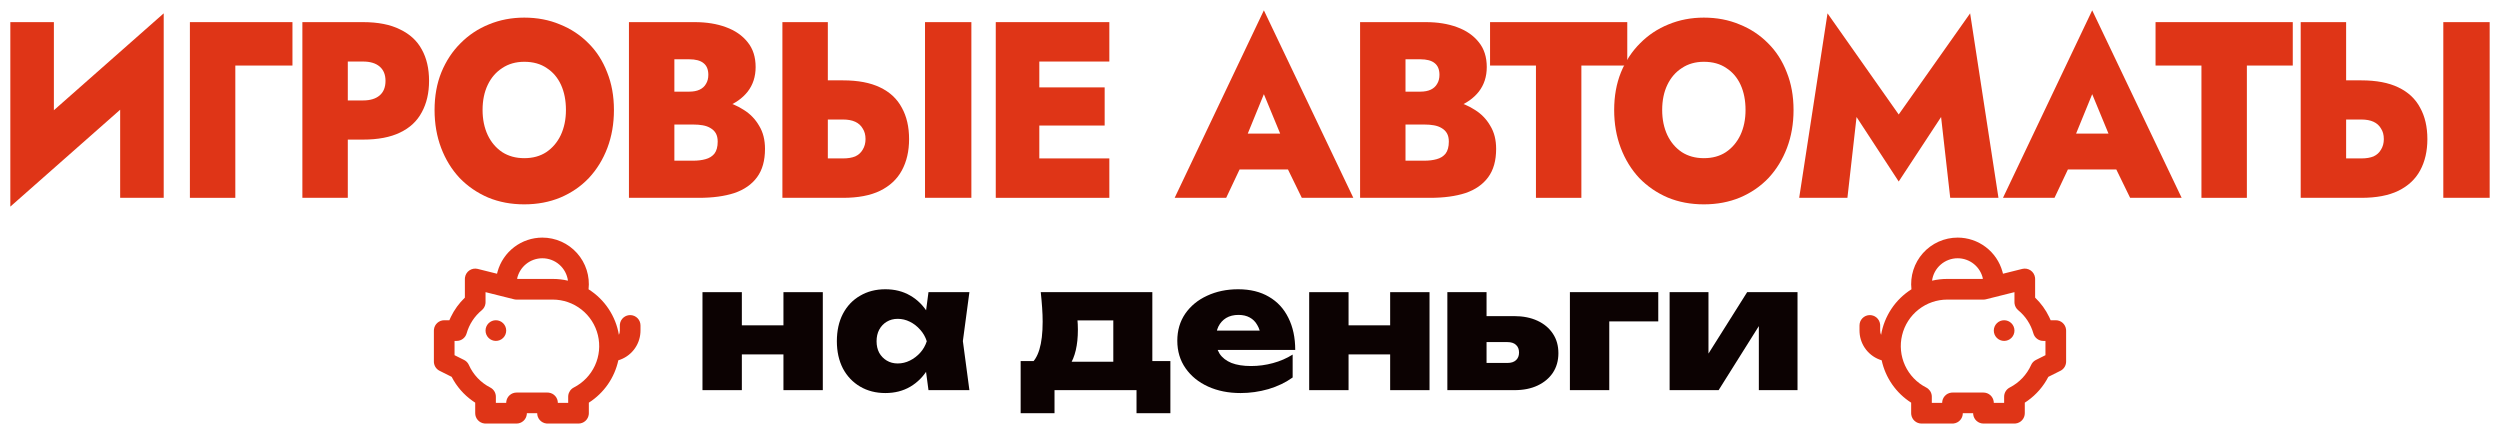 <svg width="242" height="42" viewBox="0 0 242 42" fill="none" xmlns="http://www.w3.org/2000/svg">
<g clip-path="url(#clip0_23_11024)">
<mask id="mask0_23_11024" style="mask-type:luminance" maskUnits="userSpaceOnUse" x="0" y="0" width="242" height="42">
<path d="M242 0H0V42H242V0Z" fill="white"/>
</mask>
<g mask="url(#mask0_23_11024)">
<path d="M15.734 7.001L1 20L1.113 14.29L15.847 1.292L15.734 7.001ZM5.216 2.142V15.554L1 20V2.142H5.216ZM15.847 1.292V19.15H11.631V5.932L15.847 1.292Z" fill="#DF3517"/>
<path d="M18.382 2.142H28.31V6.345H22.779V19.15H18.382V2.142Z" fill="#DF3517"/>
<path d="M29.27 2.142H33.667V19.15H29.27V2.142ZM32.081 5.957V2.142H35.141C36.591 2.142 37.785 2.377 38.722 2.847C39.674 3.3 40.377 3.948 40.83 4.79C41.299 5.633 41.533 6.645 41.533 7.827C41.533 8.994 41.299 10.006 40.83 10.864C40.377 11.723 39.674 12.379 38.722 12.832C37.785 13.286 36.591 13.513 35.141 13.513H32.081V9.723H35.141C35.836 9.723 36.372 9.561 36.75 9.237C37.128 8.913 37.317 8.443 37.317 7.827C37.317 7.228 37.128 6.766 36.75 6.442C36.372 6.119 35.836 5.957 35.141 5.957H32.081Z" fill="#DF3517"/>
<path d="M46.713 10.646C46.713 11.553 46.879 12.363 47.212 13.075C47.544 13.772 48.013 14.323 48.617 14.728C49.222 15.116 49.932 15.311 50.748 15.311C51.579 15.311 52.289 15.116 52.879 14.728C53.483 14.323 53.952 13.772 54.284 13.075C54.616 12.363 54.783 11.553 54.783 10.646C54.783 9.723 54.624 8.913 54.307 8.216C53.989 7.52 53.528 6.977 52.924 6.588C52.335 6.183 51.609 5.981 50.748 5.981C49.932 5.981 49.222 6.183 48.617 6.588C48.013 6.977 47.544 7.52 47.212 8.216C46.879 8.913 46.713 9.723 46.713 10.646ZM42.066 10.646C42.066 9.301 42.285 8.087 42.724 7.001C43.177 5.9 43.797 4.96 44.582 4.183C45.368 3.389 46.282 2.782 47.325 2.361C48.383 1.923 49.524 1.705 50.748 1.705C52.002 1.705 53.151 1.923 54.193 2.361C55.251 2.782 56.173 3.389 56.959 4.183C57.745 4.96 58.349 5.9 58.772 7.001C59.21 8.087 59.429 9.301 59.429 10.646C59.429 11.974 59.218 13.197 58.795 14.315C58.372 15.432 57.775 16.404 57.004 17.23C56.233 18.04 55.312 18.672 54.239 19.125C53.181 19.563 52.017 19.781 50.748 19.781C49.478 19.781 48.315 19.563 47.257 19.125C46.199 18.672 45.277 18.04 44.492 17.23C43.721 16.404 43.124 15.432 42.701 14.315C42.278 13.197 42.066 11.974 42.066 10.646Z" fill="#DF3517"/>
<path d="M64.146 10.84V8.872H66.707C67.115 8.872 67.456 8.807 67.728 8.678C68 8.548 68.204 8.362 68.34 8.119C68.491 7.876 68.566 7.584 68.566 7.244C68.566 6.726 68.408 6.345 68.09 6.102C67.788 5.859 67.327 5.738 66.707 5.738H65.279V15.554H67.115C67.554 15.554 67.947 15.505 68.294 15.408C68.657 15.311 68.944 15.133 69.156 14.873C69.367 14.598 69.473 14.209 69.473 13.707C69.473 13.383 69.412 13.116 69.292 12.905C69.171 12.695 68.997 12.525 68.77 12.395C68.559 12.266 68.309 12.177 68.022 12.128C67.75 12.079 67.448 12.055 67.115 12.055H64.146V9.48H67.659C68.43 9.48 69.193 9.577 69.949 9.771C70.704 9.949 71.392 10.241 72.012 10.646C72.631 11.034 73.122 11.545 73.485 12.177C73.863 12.792 74.052 13.537 74.052 14.412C74.052 15.546 73.795 16.461 73.281 17.157C72.767 17.854 72.034 18.364 71.082 18.688C70.13 18.996 68.989 19.15 67.659 19.15H60.882V2.142H67.251C68.385 2.142 69.39 2.304 70.266 2.628C71.158 2.952 71.861 3.438 72.374 4.086C72.888 4.717 73.145 5.519 73.145 6.491C73.145 7.414 72.888 8.208 72.374 8.872C71.861 9.52 71.158 10.014 70.266 10.354C69.39 10.678 68.385 10.84 67.251 10.84H64.146Z" fill="#DF3517"/>
<path d="M89.541 2.142H94.029V19.15H89.541V2.142ZM75.736 2.142H80.134V19.15H75.736V2.142ZM78.547 11.569V7.779H81.607C83.058 7.779 84.252 8.006 85.189 8.459C86.141 8.913 86.843 9.569 87.297 10.427C87.765 11.269 87.999 12.282 87.999 13.464C87.999 14.63 87.765 15.643 87.297 16.501C86.843 17.344 86.141 18 85.189 18.469C84.252 18.923 83.058 19.15 81.607 19.15H78.547V15.335H81.607C82.076 15.335 82.469 15.27 82.786 15.141C83.103 14.995 83.345 14.776 83.511 14.485C83.692 14.193 83.783 13.853 83.783 13.464C83.783 13.059 83.692 12.719 83.511 12.444C83.345 12.152 83.103 11.934 82.786 11.788C82.469 11.642 82.076 11.569 81.607 11.569H78.547Z" fill="#DF3517"/>
<path d="M99.382 19.15V15.335H107.384V19.15H99.382ZM99.382 5.957V2.142H107.384V5.957H99.382ZM99.382 12.152V8.459H106.931V12.152H99.382ZM96.39 2.142H100.606V19.15H96.39V2.142Z" fill="#DF3517"/>
<path d="M118.195 16.404L118.331 12.93H126.469L126.582 16.404H118.195ZM122.343 9.115L120.258 14.217L120.53 15.262L118.694 19.15H113.707L122.343 1L131.002 19.15H126.015L124.202 15.432L124.451 14.217L122.343 9.115Z" fill="#DF3517"/>
<path d="M134.92 10.84V8.872H137.481C137.889 8.872 138.229 8.807 138.501 8.678C138.773 8.548 138.977 8.362 139.113 8.119C139.265 7.876 139.34 7.584 139.34 7.244C139.34 6.726 139.181 6.345 138.864 6.102C138.562 5.859 138.101 5.738 137.481 5.738H136.053V15.554H137.889C138.328 15.554 138.721 15.505 139.068 15.408C139.431 15.311 139.718 15.133 139.929 14.873C140.141 14.598 140.247 14.209 140.247 13.707C140.247 13.383 140.186 13.116 140.065 12.905C139.945 12.695 139.771 12.525 139.544 12.395C139.333 12.266 139.083 12.177 138.796 12.128C138.524 12.079 138.222 12.055 137.889 12.055H134.92V9.48H138.433C139.204 9.48 139.967 9.577 140.723 9.771C141.478 9.949 142.166 10.241 142.786 10.646C143.405 11.034 143.896 11.545 144.259 12.177C144.637 12.792 144.826 13.537 144.826 14.412C144.826 15.546 144.569 16.461 144.055 17.157C143.541 17.854 142.808 18.364 141.856 18.688C140.904 18.996 139.763 19.15 138.433 19.15H131.656V2.142H138.025C139.159 2.142 140.164 2.304 141.04 2.628C141.932 2.952 142.634 3.438 143.148 4.086C143.662 4.717 143.919 5.519 143.919 6.491C143.919 7.414 143.662 8.208 143.148 8.872C142.634 9.52 141.932 10.014 141.04 10.354C140.164 10.678 139.159 10.84 138.025 10.84H134.92Z" fill="#DF3517"/>
<path d="M144.237 6.345V2.142H157.52V6.345H153.077V19.15H148.68V6.345H144.237Z" fill="#DF3517"/>
<path d="M160.899 10.646C160.899 11.553 161.065 12.363 161.397 13.075C161.73 13.772 162.198 14.323 162.803 14.728C163.407 15.116 164.117 15.311 164.933 15.311C165.765 15.311 166.475 15.116 167.064 14.728C167.669 14.323 168.137 13.772 168.47 13.075C168.802 12.363 168.968 11.553 168.968 10.646C168.968 9.723 168.81 8.913 168.492 8.216C168.175 7.52 167.714 6.977 167.11 6.588C166.52 6.183 165.795 5.981 164.933 5.981C164.117 5.981 163.407 6.183 162.803 6.588C162.198 6.977 161.73 7.52 161.397 8.216C161.065 8.913 160.899 9.723 160.899 10.646ZM156.252 10.646C156.252 9.301 156.471 8.087 156.909 7.001C157.363 5.9 157.982 4.96 158.768 4.183C159.554 3.389 160.468 2.782 161.511 2.361C162.569 1.923 163.709 1.705 164.933 1.705C166.188 1.705 167.336 1.923 168.379 2.361C169.437 2.782 170.359 3.389 171.144 4.183C171.93 4.96 172.535 5.9 172.958 7.001C173.396 8.087 173.615 9.301 173.615 10.646C173.615 11.974 173.404 13.197 172.98 14.315C172.557 15.432 171.96 16.404 171.19 17.23C170.419 18.04 169.497 18.672 168.424 19.125C167.366 19.563 166.203 19.781 164.933 19.781C163.664 19.781 162.5 19.563 161.443 19.125C160.385 18.672 159.463 18.04 158.677 17.23C157.907 16.404 157.31 15.432 156.887 14.315C156.463 13.197 156.252 11.974 156.252 10.646Z" fill="#DF3517"/>
<path d="M179.714 11.326L178.83 19.15H174.161L176.904 1.292L183.795 11.083L190.708 1.292L193.451 19.15H188.781L187.897 11.326L183.795 17.57L179.714 11.326Z" fill="#DF3517"/>
<path d="M198.377 16.404L198.513 12.93H206.65L206.764 16.404H198.377ZM202.525 9.115L200.44 14.217L200.712 15.262L198.876 19.15H193.889L202.525 1L211.184 19.15H206.197L204.384 15.432L204.633 14.217L202.525 9.115Z" fill="#DF3517"/>
<path d="M208.657 6.345V2.142H221.94V6.345H217.497V19.15H213.1V6.345H208.657Z" fill="#DF3517"/>
<path d="M236.512 2.142H241V19.15H236.512V2.142ZM222.707 2.142H227.105V19.15H222.707V2.142ZM225.518 11.569V7.779H228.578C230.029 7.779 231.223 8.006 232.16 8.459C233.112 8.913 233.814 9.569 234.268 10.427C234.736 11.269 234.97 12.282 234.97 13.464C234.97 14.63 234.736 15.643 234.268 16.501C233.814 17.344 233.112 18 232.16 18.469C231.223 18.923 230.029 19.15 228.578 19.15H225.518V15.335H228.578C229.047 15.335 229.44 15.27 229.757 15.141C230.074 14.995 230.316 14.776 230.482 14.485C230.664 14.193 230.754 13.853 230.754 13.464C230.754 13.059 230.664 12.719 230.482 12.444C230.316 12.152 230.074 11.934 229.757 11.788C229.44 11.642 229.047 11.569 228.578 11.569H225.518Z" fill="#DF3517"/>
<path d="M52.5 23C51.517 23 50.561 23.321 49.778 23.916C48.995 24.51 48.428 25.345 48.164 26.292L48.112 26.497L46.242 26.03C46.105 25.996 45.963 25.991 45.824 26.016C45.686 26.041 45.554 26.095 45.437 26.174C45.321 26.253 45.223 26.356 45.149 26.476C45.075 26.596 45.027 26.73 45.009 26.87L45 27V28.81C44.436 29.35 43.974 29.988 43.636 30.692L43.498 31H43C42.755 31 42.519 31.09 42.336 31.253C42.153 31.416 42.036 31.64 42.007 31.883L42 32V35C42 35.165 42.041 35.327 42.118 35.472C42.196 35.617 42.308 35.741 42.445 35.832L42.553 35.894L43.721 36.479C44.198 37.405 44.891 38.202 45.741 38.804L46 38.978V40C46 40.245 46.09 40.481 46.253 40.664C46.416 40.847 46.64 40.964 46.883 40.993L47 41H50C50.245 41 50.481 40.91 50.664 40.747C50.847 40.584 50.964 40.36 50.993 40.117L51 40H52C52 40.245 52.09 40.481 52.253 40.664C52.416 40.847 52.64 40.964 52.883 40.993L53 41H56C56.245 41 56.481 40.91 56.664 40.747C56.847 40.584 56.964 40.36 56.993 40.117L57 40V38.978C57.723 38.517 58.347 37.916 58.837 37.213C59.327 36.509 59.672 35.715 59.854 34.877C60.444 34.702 60.965 34.349 61.348 33.868C61.731 33.386 61.956 32.798 61.994 32.184L62 32V31.5C62 31.245 61.902 31 61.727 30.815C61.552 30.629 61.313 30.518 61.059 30.503C60.804 30.488 60.554 30.571 60.358 30.734C60.163 30.898 60.037 31.13 60.007 31.383L60 31.5V32C59.999 32.149 59.969 32.288 59.91 32.415C59.758 31.515 59.417 30.657 58.911 29.896C58.405 29.136 57.744 28.492 56.972 28.004C57.043 27.375 56.98 26.737 56.788 26.134C56.595 25.53 56.278 24.974 55.856 24.501C55.434 24.029 54.916 23.651 54.338 23.392C53.76 23.134 53.133 23 52.5 23ZM47 28.28L49.758 28.97L49.878 28.993L50 29H53.5C54.511 28.999 55.493 29.339 56.287 29.965C57.082 30.59 57.642 31.465 57.878 32.449C58.115 33.432 58.013 34.466 57.59 35.384C57.166 36.302 56.446 37.051 55.545 37.51C55.4 37.584 55.275 37.693 55.181 37.826C55.088 37.96 55.028 38.114 55.008 38.276L55 38.4V39H54C54 38.755 53.91 38.519 53.747 38.336C53.584 38.153 53.36 38.036 53.117 38.007L53 38H50C49.755 38 49.519 38.09 49.336 38.253C49.153 38.416 49.036 38.64 49.007 38.883L49 39H48V38.4C48 38.216 47.949 38.035 47.853 37.878C47.757 37.721 47.619 37.594 47.455 37.51C46.537 37.04 45.808 36.271 45.387 35.33C45.312 35.162 45.192 35.017 45.04 34.913L44.921 34.843L44 34.382V33H44.207C44.425 33 44.636 32.929 44.81 32.797C44.984 32.666 45.11 32.481 45.169 32.272C45.419 31.392 45.931 30.609 46.637 30.028C46.833 29.866 46.96 29.636 46.992 29.384L47 29.257V28.28ZM48 31C47.735 31 47.48 31.105 47.293 31.293C47.105 31.48 47 31.735 47 32C47 32.265 47.105 32.52 47.293 32.707C47.48 32.895 47.735 33 48 33C48.265 33 48.52 32.895 48.707 32.707C48.895 32.52 49 32.265 49 32C49 31.735 48.895 31.48 48.707 31.293C48.52 31.105 48.265 31 48 31ZM52.5 25C53.106 25 53.691 25.22 54.147 25.619C54.602 26.018 54.898 26.569 54.978 27.169C54.493 27.056 53.998 27 53.5 27H50.123L50.053 26.983C50.172 26.422 50.479 25.919 50.925 25.558C51.37 25.197 51.927 25 52.5 25Z" fill="#DF3517"/>
<path d="M68 28.281H71.811V37.766H68V28.281ZM75.838 28.281H79.648V37.766H75.838V28.281ZM70.197 31.492H77.252V34.306H70.197V31.492Z" fill="#0C0202"/>
<path d="M89.877 37.766L89.428 34.389L89.894 33.032L89.428 31.691L89.877 28.281H93.838L93.206 33.015L93.838 37.766H89.877ZM90.726 33.032C90.593 34.036 90.299 34.919 89.844 35.68C89.4 36.43 88.824 37.015 88.114 37.434C87.415 37.843 86.61 38.047 85.701 38.047C84.78 38.047 83.965 37.837 83.255 37.418C82.545 36.999 81.99 36.414 81.591 35.663C81.202 34.902 81.008 34.025 81.008 33.032C81.008 32.017 81.202 31.134 81.591 30.383C81.99 29.622 82.545 29.037 83.255 28.629C83.965 28.21 84.78 28 85.701 28C86.61 28 87.415 28.204 88.114 28.612C88.824 29.021 89.406 29.605 89.861 30.367C90.316 31.117 90.604 32.005 90.726 33.032ZM84.852 33.032C84.852 33.451 84.935 33.821 85.102 34.141C85.279 34.461 85.523 34.715 85.834 34.902C86.144 35.09 86.499 35.183 86.899 35.183C87.309 35.183 87.703 35.09 88.08 34.902C88.457 34.715 88.79 34.461 89.079 34.141C89.367 33.821 89.578 33.451 89.711 33.032C89.578 32.612 89.367 32.243 89.079 31.923C88.79 31.592 88.457 31.332 88.08 31.145C87.703 30.957 87.309 30.863 86.899 30.863C86.499 30.863 86.144 30.957 85.834 31.145C85.523 31.332 85.279 31.592 85.102 31.923C84.935 32.243 84.852 32.612 84.852 33.032Z" fill="#0C0202"/>
<path d="M113.293 34.952V40H110.015V37.766H102.077V40H98.799V34.952H101.811L102.443 35.018H109.349L109.931 34.952H113.293ZM100.746 28.281H111.546V37.12H107.768V29.274L109.515 31.012H102.576L103.958 29.605C104.146 30.058 104.257 30.477 104.29 30.863C104.324 31.239 104.34 31.586 104.34 31.906C104.34 33.407 104.068 34.566 103.525 35.382C102.981 36.199 102.21 36.607 101.212 36.607L99.664 35.316C100.507 34.731 100.929 33.341 100.929 31.145C100.929 30.715 100.912 30.262 100.879 29.788C100.846 29.302 100.801 28.8 100.746 28.281Z" fill="#0C0202"/>
<path d="M120.087 38.047C118.911 38.047 117.862 37.837 116.942 37.418C116.021 36.999 115.294 36.408 114.762 35.647C114.229 34.886 113.963 33.997 113.963 32.982C113.963 31.989 114.218 31.117 114.729 30.367C115.25 29.617 115.954 29.037 116.842 28.629C117.74 28.21 118.744 28 119.854 28C121.019 28 122.012 28.243 122.832 28.728C123.653 29.203 124.28 29.881 124.713 30.764C125.157 31.647 125.378 32.684 125.378 33.876H117.075V32.005H123.182L122.067 32.635C122.012 32.16 121.89 31.768 121.701 31.459C121.523 31.139 121.279 30.897 120.969 30.731C120.669 30.566 120.309 30.483 119.887 30.483C119.421 30.483 119.022 30.582 118.689 30.781C118.367 30.979 118.118 31.255 117.94 31.608C117.774 31.961 117.691 32.364 117.691 32.817C117.691 33.379 117.813 33.854 118.057 34.24C118.312 34.626 118.695 34.924 119.205 35.134C119.715 35.332 120.347 35.432 121.102 35.432C121.823 35.432 122.527 35.338 123.215 35.15C123.914 34.963 124.552 34.687 125.129 34.323V36.541C124.452 37.026 123.67 37.401 122.783 37.666C121.895 37.92 120.996 38.047 120.087 38.047Z" fill="#0C0202"/>
<path d="M126.729 28.281H130.54V37.766H126.729V28.281ZM134.567 28.281H138.378V37.766H134.567V28.281ZM128.926 31.492H135.982V34.306H128.926V31.492Z" fill="#0C0202"/>
<path d="M140.104 37.766V28.281H143.898V36.855L142.766 35.134H145.911C146.277 35.134 146.555 35.045 146.743 34.869C146.943 34.692 147.043 34.444 147.043 34.124C147.043 33.804 146.943 33.556 146.743 33.379C146.555 33.203 146.277 33.114 145.911 33.114H142.716V30.599H146.56C147.426 30.599 148.18 30.748 148.823 31.046C149.467 31.343 149.966 31.763 150.321 32.303C150.676 32.833 150.853 33.462 150.853 34.19C150.853 34.908 150.676 35.537 150.321 36.077C149.966 36.607 149.472 37.021 148.84 37.319C148.208 37.617 147.464 37.766 146.61 37.766H140.104Z" fill="#0C0202"/>
<path d="M160.52 28.281V31.112H154.047L155.777 29.39V37.766H151.967V28.281H160.52Z" fill="#0C0202"/>
<path d="M161.619 37.766V28.281H165.38V35.663L164.631 35.415L169.124 28.281H174V37.766H170.256V30.135L170.988 30.4L166.362 37.766H161.619Z" fill="#0C0202"/>
<path d="M189.5 23C190.483 23 191.439 23.321 192.222 23.916C193.005 24.51 193.572 25.345 193.836 26.292L193.888 26.497L195.758 26.03C195.895 25.996 196.037 25.991 196.176 26.016C196.314 26.041 196.446 26.095 196.563 26.174C196.679 26.253 196.777 26.356 196.851 26.476C196.925 26.596 196.973 26.73 196.991 26.87L197 27V28.81C197.564 29.35 198.026 29.988 198.364 30.692L198.502 31H199C199.245 31 199.481 31.09 199.664 31.253C199.847 31.416 199.964 31.64 199.993 31.883L200 32V35C200 35.165 199.959 35.327 199.882 35.472C199.804 35.617 199.692 35.741 199.555 35.832L199.447 35.894L198.279 36.479C197.802 37.405 197.109 38.202 196.259 38.804L196 38.978V40C196 40.245 195.91 40.481 195.747 40.664C195.585 40.847 195.36 40.964 195.117 40.993L195 41H192C191.755 41 191.519 40.91 191.336 40.747C191.153 40.584 191.036 40.36 191.007 40.117L191 40H190C190 40.245 189.91 40.481 189.747 40.664C189.585 40.847 189.36 40.964 189.117 40.993L189 41H186C185.755 41 185.519 40.91 185.336 40.747C185.153 40.584 185.036 40.36 185.007 40.117L185 40V38.978C184.277 38.517 183.653 37.916 183.163 37.213C182.673 36.509 182.328 35.715 182.146 34.877C181.556 34.702 181.035 34.349 180.652 33.868C180.269 33.386 180.043 32.798 180.006 32.184L180 32V31.5C180 31.245 180.098 31 180.273 30.815C180.448 30.629 180.687 30.518 180.941 30.503C181.196 30.488 181.446 30.571 181.642 30.734C181.837 30.898 181.963 31.13 181.993 31.383L182 31.5V32C182.001 32.149 182.031 32.288 182.09 32.415C182.242 31.515 182.583 30.657 183.089 29.896C183.595 29.136 184.256 28.492 185.028 28.004C184.957 27.375 185.02 26.737 185.212 26.134C185.405 25.53 185.722 24.974 186.144 24.501C186.566 24.029 187.084 23.651 187.662 23.392C188.24 23.134 188.866 23 189.5 23ZM195 28.28L192.242 28.97L192.122 28.993L192 29H188.5C187.489 28.999 186.507 29.339 185.713 29.965C184.918 30.59 184.358 31.465 184.122 32.449C183.885 33.432 183.987 34.466 184.41 35.384C184.834 36.302 185.554 37.051 186.455 37.51C186.6 37.584 186.725 37.693 186.819 37.826C186.912 37.96 186.972 38.114 186.992 38.276L187 38.4V39H188C188 38.755 188.09 38.519 188.253 38.336C188.415 38.153 188.64 38.036 188.883 38.007L189 38H192C192.245 38 192.481 38.09 192.664 38.253C192.847 38.416 192.964 38.64 192.993 38.883L193 39H194V38.4C194 38.216 194.051 38.035 194.147 37.878C194.243 37.721 194.381 37.594 194.545 37.51C195.463 37.04 196.192 36.271 196.613 35.33C196.688 35.162 196.808 35.017 196.96 34.913L197.079 34.843L198 34.382V33H197.793C197.575 33 197.363 32.929 197.19 32.797C197.016 32.666 196.89 32.481 196.831 32.272C196.581 31.392 196.069 30.609 195.363 30.028C195.167 29.866 195.04 29.636 195.008 29.384L195 29.257V28.28ZM194 31C194.265 31 194.52 31.105 194.707 31.293C194.895 31.48 195 31.735 195 32C195 32.265 194.895 32.52 194.707 32.707C194.52 32.895 194.265 33 194 33C193.735 33 193.48 32.895 193.293 32.707C193.105 32.52 193 32.265 193 32C193 31.735 193.105 31.48 193.293 31.293C193.48 31.105 193.735 31 194 31ZM189.5 25C188.894 25 188.309 25.22 187.853 25.619C187.398 26.018 187.102 26.569 187.022 27.169C187.507 27.056 188.002 27 188.5 27H191.877L191.947 26.983C191.828 26.422 191.521 25.919 191.075 25.558C190.63 25.197 190.073 25 189.5 25Z" fill="#DF3517"/>
</g>
</g>
<defs>
<clipPath id="clip0_23_11024">
<rect width="242" height="42" fill="white"/>
</clipPath>
</defs>
</svg>
